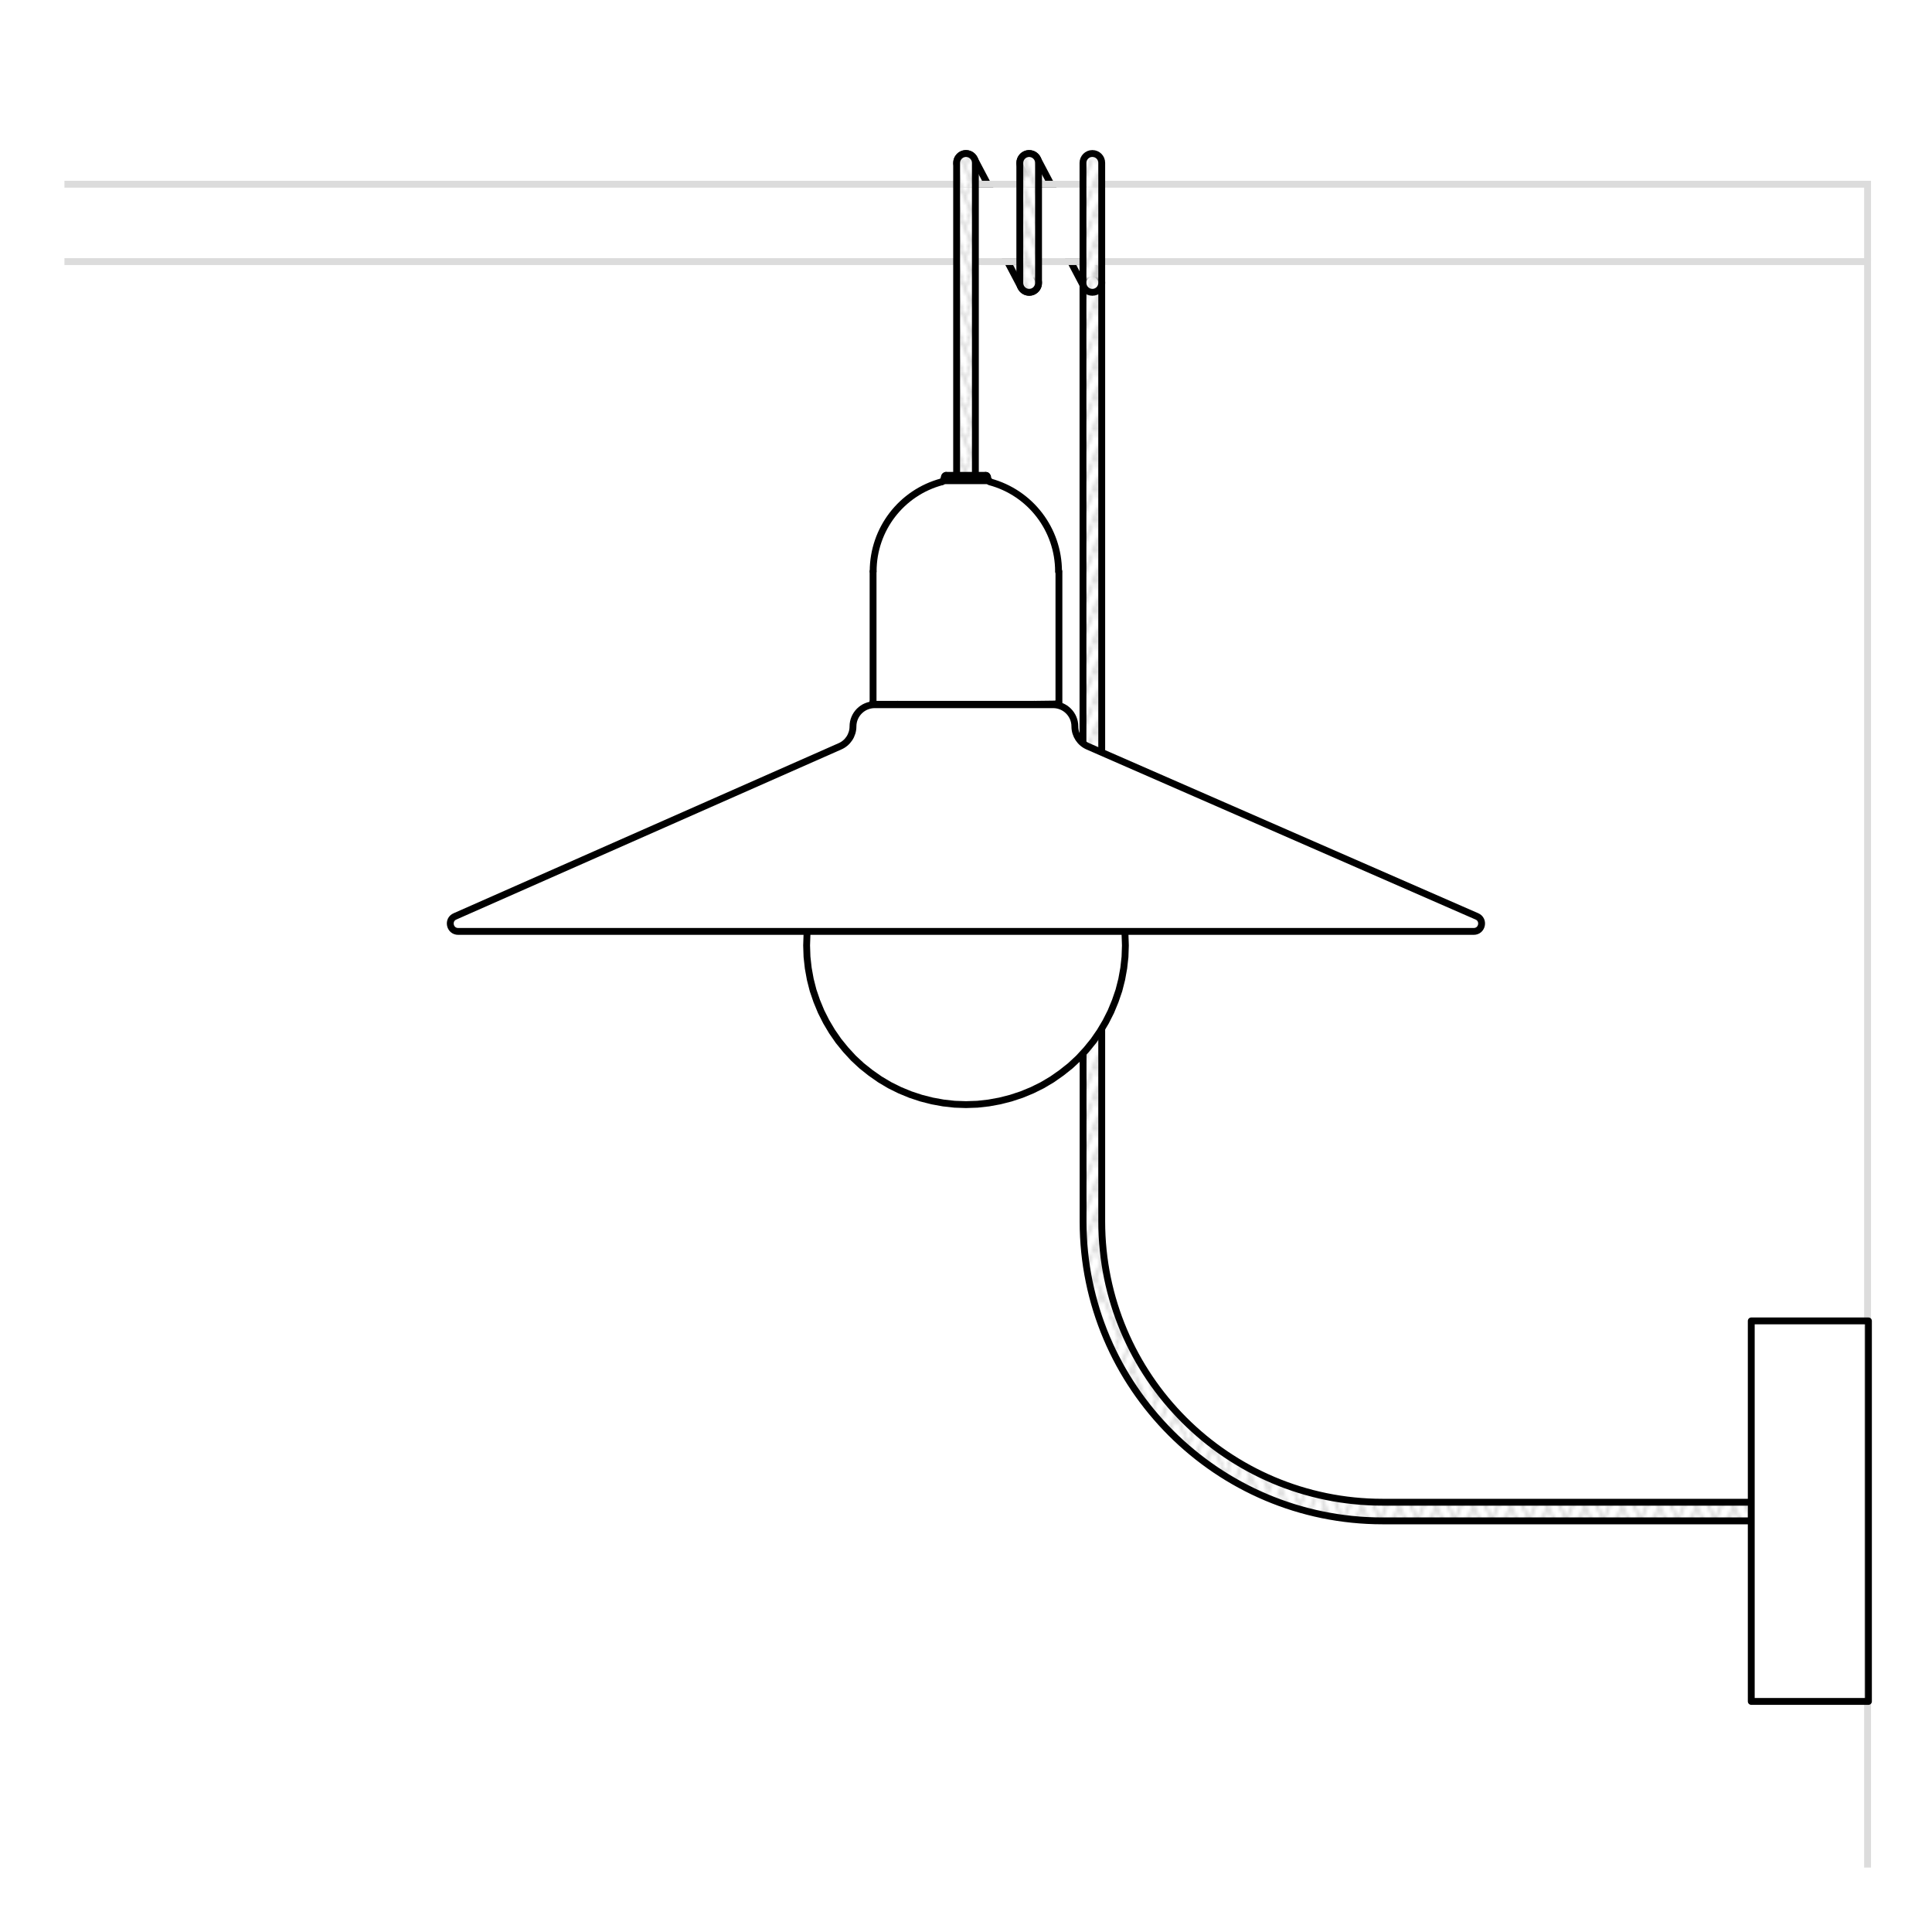 <?xml version="1.0" encoding="UTF-8"?>
<svg id="Livello_1" data-name="Livello 1" xmlns="http://www.w3.org/2000/svg" xmlns:xlink="http://www.w3.org/1999/xlink" viewBox="0 0 200 200">
  <defs>
    <style>
      .cls-1, .cls-2, .cls-3, .cls-4 {
        fill: none;
      }

      .cls-5 {
        fill: url(#Nuovo_pattern-6);
      }

      .cls-5, .cls-6, .cls-7, .cls-8, .cls-9, .cls-2, .cls-10 {
        stroke-miterlimit: 10;
      }

      .cls-5, .cls-6, .cls-7, .cls-8, .cls-9, .cls-10, .cls-3, .cls-4, .cls-11, .cls-12 {
        stroke: #000;
      }

      .cls-5, .cls-6, .cls-7, .cls-8, .cls-9, .cls-10, .cls-3, .cls-12 {
        stroke-width: .71px;
      }

      .cls-6 {
        fill: url(#Nuovo_pattern-4);
      }

      .cls-7 {
        fill: url(#Nuovo_pattern-5);
      }

      .cls-8 {
        fill: url(#Nuovo_pattern-2);
      }

      .cls-9 {
        fill: url(#Nuovo_pattern-3);
      }

      .cls-2 {
        stroke: #dcdcdc;
        stroke-width: .71px;
      }

      .cls-10 {
        fill: url(#Nuovo_pattern);
      }

      .cls-13 {
        stroke: #d9d9d9;
        stroke-width: .72px;
      }

      .cls-13, .cls-3, .cls-4, .cls-11, .cls-12 {
        stroke-linecap: round;
        stroke-linejoin: round;
      }

      .cls-13, .cls-11, .cls-12 {
        fill: #fff;
      }

      .cls-4, .cls-11 {
        stroke-width: .71px;
      }
    </style>
    <pattern id="Nuovo_pattern" data-name="Nuovo pattern" x="0" y="0" width="10.77" height="8.5" patternTransform="translate(-3840.4 -5929.35) scale(.35)" patternUnits="userSpaceOnUse" viewBox="0 0 10.77 8.5">
      <g>
        <rect class="cls-1" width="10.77" height="8.5"/>
        <polyline class="cls-13" points="11.74 2.32 10.01 6.49 15.29 19.02 17.02 14.85 11.74 2.32"/>
        <g>
          <polyline class="cls-13" points=".97 2.32 -.76 6.49 4.52 19.02 6.25 14.85 .97 2.32"/>
          <polyline class="cls-13" points="9.8 6.49 11.53 10.67 6.25 23.2 4.52 19.02 9.8 6.49"/>
        </g>
        <polyline class="cls-13" points="-.97 6.49 .76 10.67 -4.52 23.2 -6.25 19.02 -.97 6.49"/>
        <polyline class="cls-13" points="11.74 -6.19 10.01 -2.01 15.29 10.52 17.02 6.34 11.74 -6.19"/>
        <g>
          <polyline class="cls-13" points=".97 -6.19 -.76 -2.01 4.52 10.52 6.25 6.34 .97 -6.19"/>
          <polyline class="cls-13" points="9.8 -2.01 11.53 2.17 6.25 14.7 4.52 10.52 9.8 -2.01"/>
        </g>
        <polyline class="cls-13" points="-.97 -2.01 .76 2.17 -4.52 14.7 -6.25 10.52 -.97 -2.01"/>
        <polyline class="cls-13" points="11.74 -14.69 10.01 -10.52 15.29 2.02 17.02 -2.16 11.74 -14.69"/>
        <g>
          <polyline class="cls-13" points=".97 -14.69 -.76 -10.52 4.52 2.02 6.25 -2.16 .97 -14.69"/>
          <polyline class="cls-13" points="9.8 -10.52 11.53 -6.34 6.25 6.19 4.52 2.02 9.8 -10.52"/>
        </g>
        <polyline class="cls-13" points="-.97 -10.52 .76 -6.34 -4.52 6.19 -6.25 2.02 -.97 -10.52"/>
      </g>
    </pattern>
    <pattern id="Nuovo_pattern-2" data-name="Nuovo pattern" patternTransform="translate(-3828.64 -5933.77) scale(.35)" xlink:href="#Nuovo_pattern"/>
    <pattern id="Nuovo_pattern-3" data-name="Nuovo pattern" patternTransform="translate(-3828.64 -5933.77) scale(.35)" xlink:href="#Nuovo_pattern"/>
    <pattern id="Nuovo_pattern-4" data-name="Nuovo pattern" patternTransform="translate(-3828.64 -5933.77) scale(.35)" xlink:href="#Nuovo_pattern"/>
    <pattern id="Nuovo_pattern-5" data-name="Nuovo pattern" patternTransform="translate(-3828.64 -5933.77) scale(.35)" xlink:href="#Nuovo_pattern"/>
    <pattern id="Nuovo_pattern-6" data-name="Nuovo pattern" patternTransform="translate(-3828.64 -5933.77) scale(.35)" xlink:href="#Nuovo_pattern"/>
  </defs>
  <g>
    <path class="cls-10" d="M100.07,19.07h2.18l-1.4-2.66c-.25-.47-.83-.65-1.3-.41-.47.25-.65.83-.41,1.3l.93,1.76Z"/>
    <path class="cls-10" d="M106.47,27.08h-2.18l1.4,2.66c.17.33.51.52.86.52.15,0,.31-.04.45-.11.47-.25.65-.83.41-1.3l-.93-1.76Z"/>
  </g>
  <g>
    <path class="cls-10" d="M106.61,19.07h2.18l-1.4-2.66c-.25-.47-.83-.65-1.3-.41-.47.25-.65.83-.41,1.3l.93,1.76Z"/>
    <path class="cls-10" d="M113.01,27.08h-2.18l1.4,2.66c.17.33.51.52.86.52.15,0,.31-.04.45-.11.47-.25.65-.83.41-1.3l-.93-1.76Z"/>
  </g>
  <polyline class="cls-2" points="6.67 27.08 193.33 27.08 193.33 193.33"/>
  <polyline class="cls-2" points="6.67 19.07 193.33 19.07 193.33 27.08"/>
  <g>
    <path class="cls-8" d="M181.29,157.44h-38.17c-17.09,0-31-13.91-31-31v-30h1.93s0,30,0,30c0,16.03,13.04,29.07,29.07,29.07h38.17"/>
    <path class="cls-9" d="M114.05,77.89V29.29c0-.53-.43-.97-.97-.97s-.97.43-.97.97v47.67"/>
  </g>
  <rect class="cls-3" x="167.67" y="150.37" width="39.39" height="12.13" transform="translate(30.92 343.8) rotate(-90)"/>
  <path class="cls-6" d="M113.08,30.26c-.53,0-.97-.43-.97-.97v-12.43c0-.53.43-.97.97-.97s.97.43.97.97v12.43c0,.53-.43.97-.97.97Z"/>
  <path class="cls-7" d="M106.54,30.26c-.53,0-.97-.43-.97-.97v-12.43c0-.53.43-.97.97-.97s.97.43.97.97v12.43c0,.53-.43.97-.97.97Z"/>
  <path class="cls-5" d="M99.03,49.21V16.86c0-.53.43-.97.97-.97s.97.43.97.97v32.35"/>
  <g>
    <polyline class="cls-3" points="90.59 72.91 92.92 72.91 107.08 72.91 109.45 72.88 107.08 72.91 92.92 72.91 90.55 72.91"/>
    <path class="cls-3" d="M90.39,72.68c0,.1.07.19.17.2"/>
    <path class="cls-3" d="M90.38,72.69c0,.08.06.14.14.15"/>
    <line class="cls-3" x1="92.92" y1="72.91" x2="92.92" y2="72.91"/>
    <line class="cls-3" x1="107.08" y1="72.91" x2="107.08" y2="72.91"/>
    <path class="cls-3" d="M102.24,49.55c0,.08.04.16.1.21"/>
    <polyline class="cls-3" points="102.24 49.58 102.24 49.38 102.24 49.55"/>
    <path class="cls-3" d="M102.24,49.54c0,.15.1.27.24.31"/>
    <path class="cls-3" d="M109.58,59.16c0-4.35-2.91-8.15-7.11-9.28"/>
    <g>
      <polyline class="cls-3" points="90.38 59.16 90.38 69.66 90.38 72.71 90.38 69.66 90.38 59.16"/>
      <polyline class="cls-3" points="109.62 59.16 109.62 69.66 109.62 72.71"/>
    </g>
    <path class="cls-3" d="M109.43,72.85c.08,0,.15-.07.15-.15"/>
    <path class="cls-3" d="M109.43,72.85s.09-.02.12-.06"/>
    <path class="cls-3" d="M97.51,49.87c-4.2,1.12-7.12,4.92-7.12,9.27"/>
    <path class="cls-3" d="M97.5,49.87c.14-.04.24-.17.23-.32"/>
    <line class="cls-3" x1="97.77" y1="49.58" x2="97.77" y2="49.38"/>
    <path class="cls-3" d="M97.92,49.21c-.08,0-.15.07-.15.16"/>
    <line class="cls-12" x1="97.94" y1="49.21" x2="102.07" y2="49.21"/>
    <path class="cls-3" d="M102.2,49.36c0-.08-.07-.15-.15-.15"/>
    <path class="cls-3" d="M102.2,49.36s-.02-.08-.04-.11"/>
    <line class="cls-3" x1="97.66" y1="49.76" x2="102.34" y2="49.76"/>
  </g>
  <g>
    <polyline class="cls-11" points="116.43 96.45 116.46 96.7 116.5 97.87 116.46 99.05 116.33 100.22 116.12 101.38 115.83 102.52 115.45 103.63 115 104.72 114.47 105.77 113.87 106.78 113.2 107.75 112.46 108.66 111.66 109.53 110.8 110.33 109.88 111.06 108.91 111.74 107.9 112.34 106.85 112.86 105.76 113.31 104.64 113.68 103.5 113.97 102.35 114.18 101.18 114.31 100 114.35 98.82 114.31 97.65 114.18 96.5 113.97 95.36 113.68 94.24 113.31 93.15 112.86 92.1 112.34 91.09 111.74 90.12 111.06 89.2 110.33 88.34 109.53 87.54 108.66 86.8 107.75 86.13 106.78 85.53 105.77 85 104.72 84.55 103.63 84.17 102.52 83.88 101.38 83.67 100.22 83.54 99.05 83.5 97.87 83.54 96.7 83.57 96.45"/>
    <path class="cls-4" d="M111.27,75.2h0c0-1.24-1.01-2.25-2.25-2.25h-18.47c-1.24,0-2.25,1.01-2.25,2.25h0c0,.9-.54,1.72-1.37,2.07l-39.82,17.59c-.82.34-.57,1.56.32,1.56h105.13c.89,0,1.13-1.22.32-1.56l-40.24-17.59c-.83-.35-1.37-1.17-1.37-2.07Z"/>
  </g>
  <rect class="cls-1" width="200" height="200"/>
</svg>